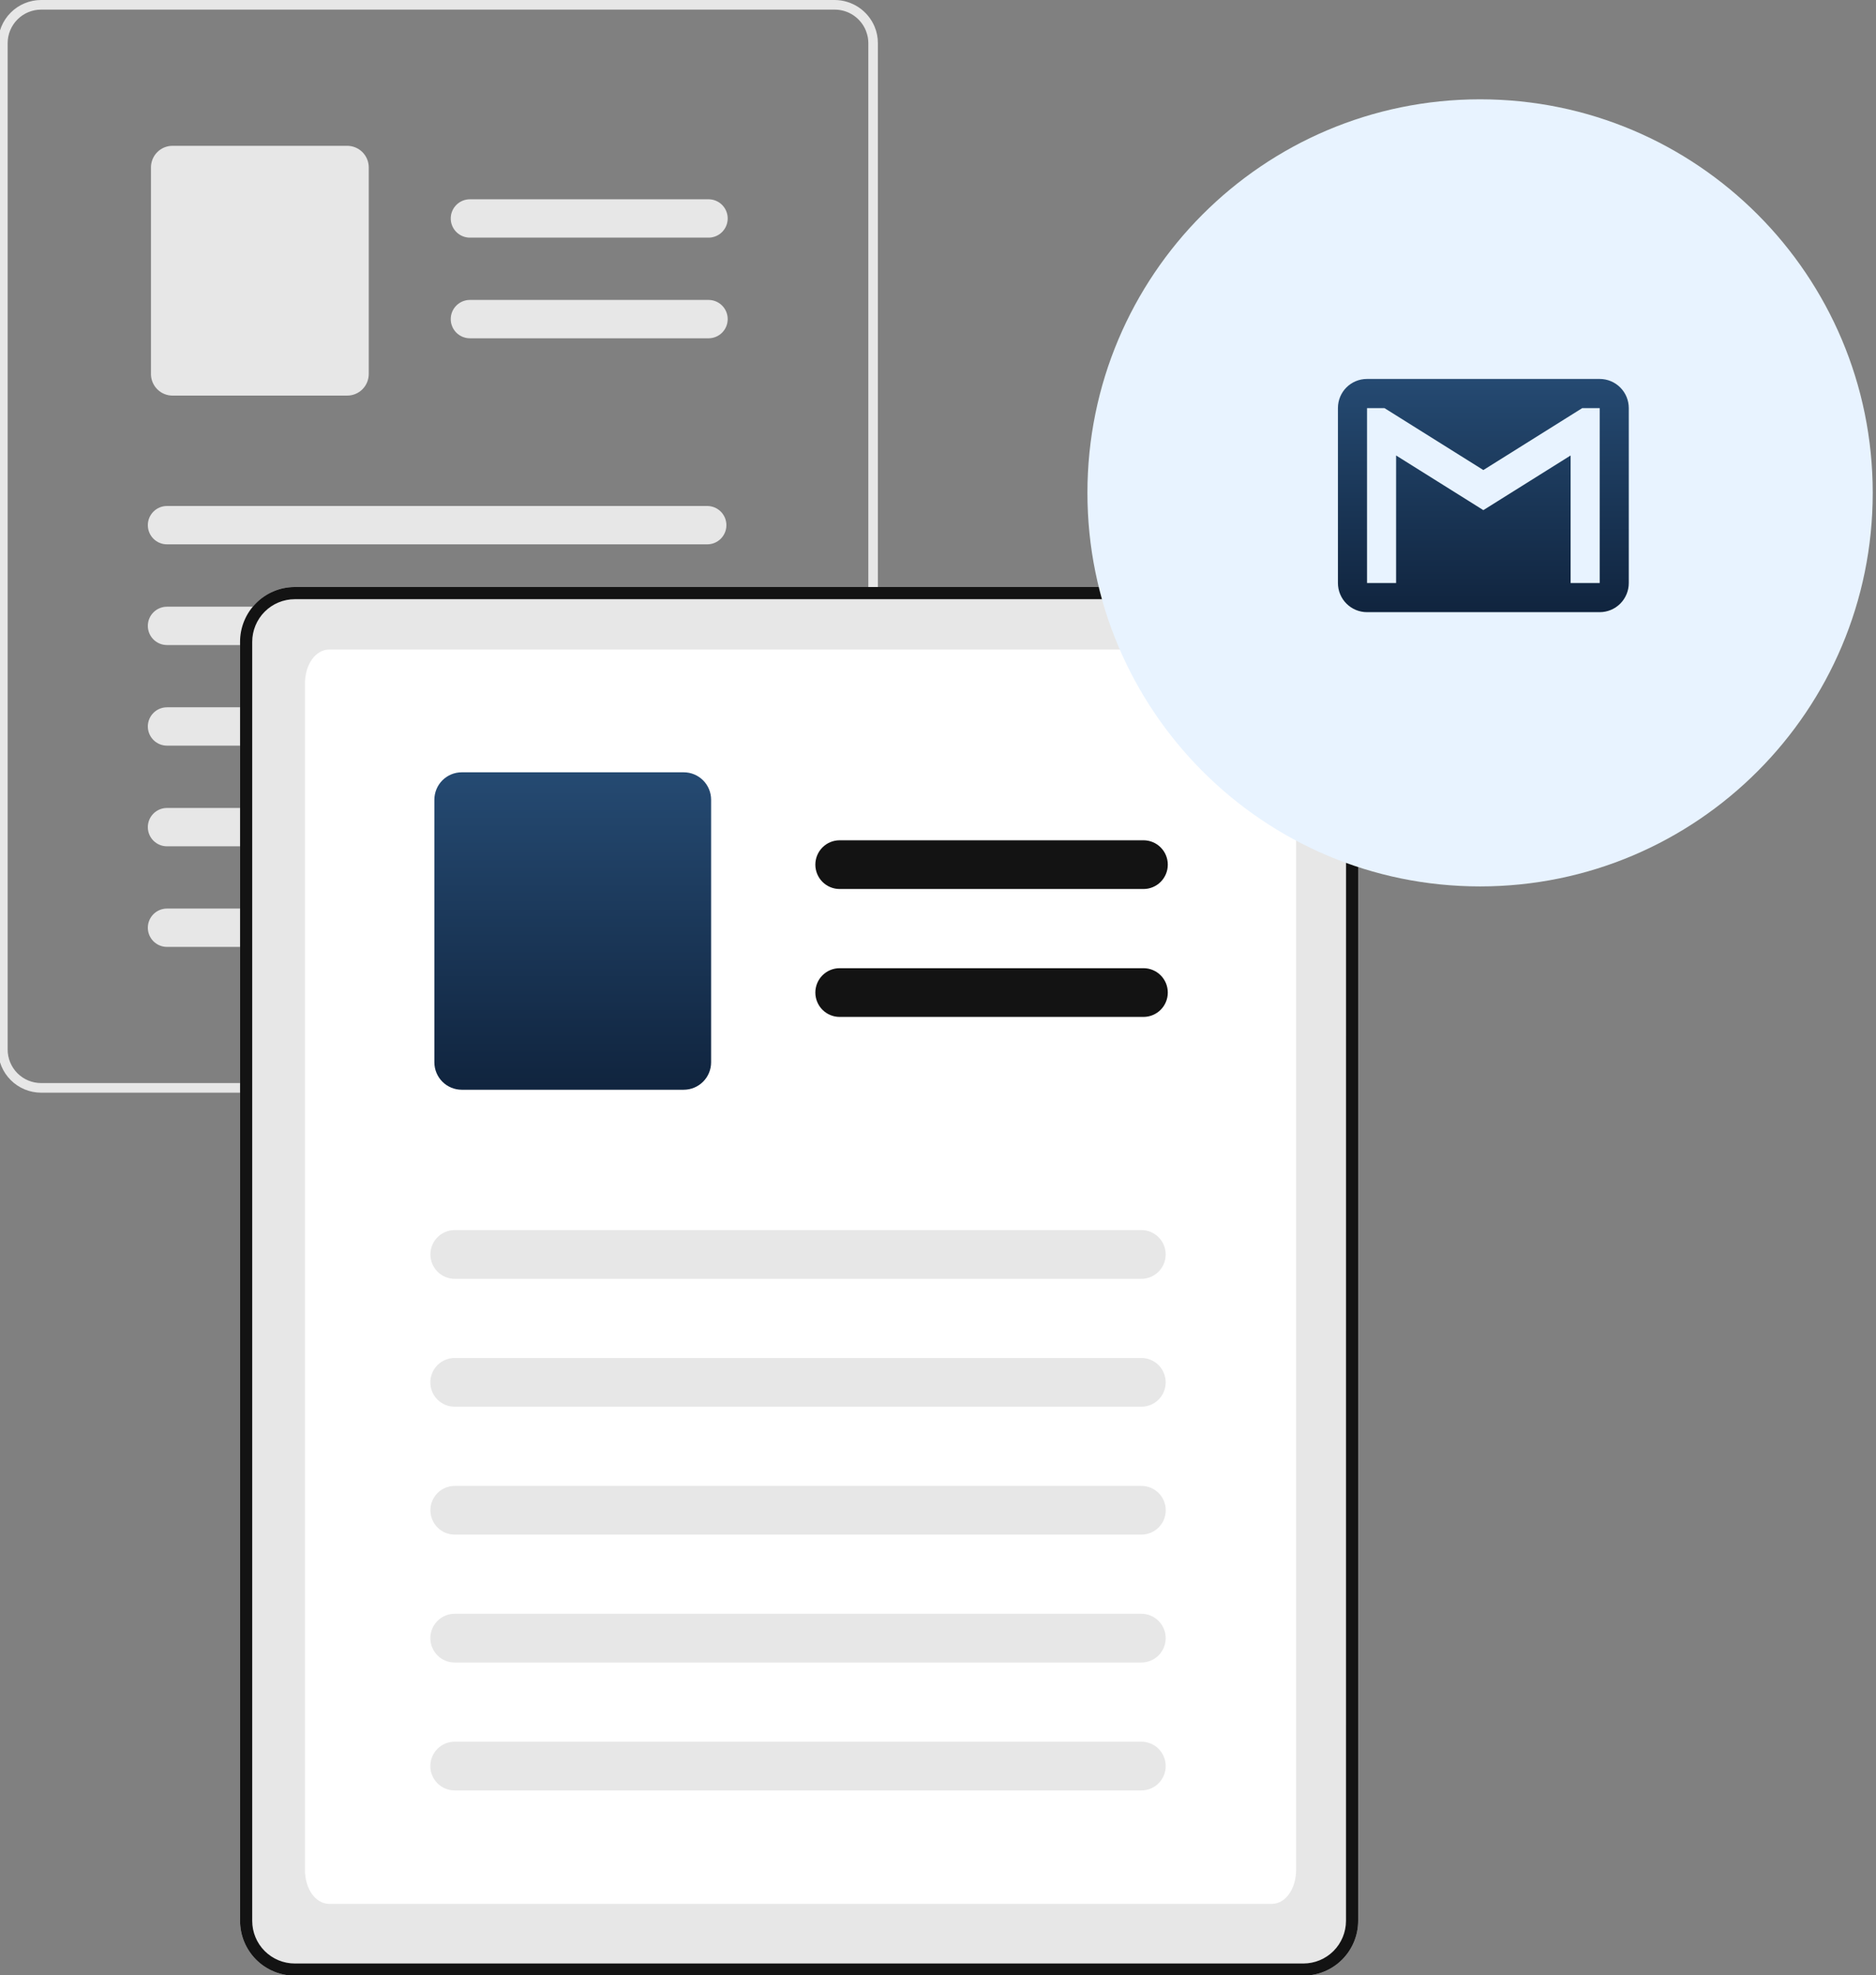 <svg width="248" height="261" viewBox="0 0 248 261" fill="none" xmlns="http://www.w3.org/2000/svg">
<rect x="0" y="0" width="248" height="261" fill="#808080" stroke="none"/>
<g clip-path="url(#clip0_10918_145101)">
<path d="M115.62 3.524C115.183 2.486 114.453 1.599 113.519 0.973C112.585 0.347 111.488 0.008 110.364 0H5.434C3.926 0.001 2.479 0.601 1.413 1.67C0.346 2.738 -0.253 4.188 -0.254 5.699V138.698C-0.253 140.209 0.346 141.658 1.413 142.727C2.479 143.795 3.926 144.396 5.434 144.397H110.364C111.872 144.395 113.317 143.793 114.383 142.725C115.449 141.657 116.049 140.209 116.051 138.698V5.701C116.054 4.953 115.907 4.213 115.62 3.524ZM114.788 138.697C114.786 139.871 114.319 140.997 113.491 141.827C112.662 142.657 111.539 143.125 110.367 143.127H5.434C4.261 143.127 3.136 142.66 2.307 141.83C1.478 140.999 1.012 139.872 1.012 138.697V5.701C1.014 4.526 1.481 3.401 2.31 2.57C3.138 1.74 4.262 1.273 5.434 1.27H110.364C111.248 1.274 112.111 1.542 112.843 2.039C113.574 2.537 114.141 3.241 114.471 4.063C114.535 4.227 114.591 4.394 114.637 4.563C114.738 4.936 114.789 5.321 114.789 5.707L114.788 138.697Z" fill="#E7E7E7"/>
<path d="M93.72 31.403H62.114C61.444 31.403 60.801 31.136 60.327 30.661C59.852 30.186 59.586 29.541 59.586 28.869C59.586 28.198 59.852 27.553 60.327 27.078C60.801 26.603 61.444 26.336 62.114 26.336H93.719C94.381 26.349 95.012 26.622 95.475 27.095C95.939 27.569 96.199 28.206 96.199 28.869C96.199 29.533 95.939 30.17 95.475 30.644C95.012 31.117 94.381 31.39 93.719 31.403H93.72Z" fill="#E7E7E7"/>
<path d="M93.72 44.704H62.114C61.444 44.704 60.801 44.437 60.327 43.962C59.852 43.486 59.586 42.842 59.586 42.17C59.586 41.498 59.852 40.854 60.327 40.379C60.801 39.904 61.444 39.637 62.114 39.637H93.719C94.381 39.65 95.012 39.922 95.475 40.396C95.939 40.87 96.199 41.507 96.199 42.17C96.199 42.834 95.939 43.471 95.475 43.944C95.012 44.418 94.381 44.691 93.719 44.704H93.72Z" fill="#E7E7E7"/>
<path d="M45.903 52.278H22.801C22.047 52.277 21.324 51.977 20.791 51.442C20.258 50.908 19.958 50.184 19.957 49.428V22.119C19.958 21.364 20.258 20.639 20.791 20.105C21.324 19.571 22.047 19.27 22.801 19.27H45.903C46.657 19.271 47.38 19.571 47.913 20.105C48.446 20.64 48.746 21.364 48.747 22.119V49.428C48.746 50.184 48.446 50.908 47.913 51.442C47.38 51.977 46.657 52.277 45.903 52.278Z" fill="#E7E7E7"/>
<path d="M93.498 71.934H22.072C21.401 71.934 20.758 71.667 20.284 71.192C19.809 70.717 19.543 70.073 19.543 69.401C19.543 68.729 19.809 68.084 20.284 67.609C20.758 67.134 21.401 66.867 22.072 66.867H93.498C94.169 66.867 94.812 67.134 95.286 67.609C95.76 68.084 96.027 68.729 96.027 69.401C96.027 70.073 95.76 70.717 95.286 71.192C94.812 71.667 94.169 71.934 93.498 71.934Z" fill="#E7E7E7"/>
<path d="M93.498 85.243H22.072C21.401 85.243 20.758 84.976 20.284 84.501C19.809 84.025 19.543 83.381 19.543 82.709C19.543 82.037 19.809 81.393 20.284 80.918C20.758 80.443 21.401 80.176 22.072 80.176H93.498C94.169 80.176 94.812 80.443 95.286 80.918C95.76 81.393 96.027 82.037 96.027 82.709C96.027 83.381 95.76 84.025 95.286 84.501C94.812 84.976 94.169 85.243 93.498 85.243Z" fill="#E7E7E7"/>
<path d="M93.498 98.536H22.072C21.401 98.536 20.758 98.269 20.284 97.794C19.809 97.319 19.543 96.674 19.543 96.002C19.543 95.33 19.809 94.686 20.284 94.211C20.758 93.736 21.401 93.469 22.072 93.469H93.498C94.169 93.469 94.812 93.736 95.286 94.211C95.76 94.686 96.027 95.33 96.027 96.002C96.027 96.674 95.76 97.319 95.286 97.794C94.812 98.269 94.169 98.536 93.498 98.536Z" fill="#E7E7E7"/>
<path d="M93.498 111.84H22.072C21.401 111.84 20.758 111.573 20.284 111.098C19.809 110.623 19.543 109.979 19.543 109.307C19.543 108.635 19.809 107.991 20.284 107.515C20.758 107.04 21.401 106.773 22.072 106.773H93.498C94.169 106.773 94.812 107.04 95.286 107.515C95.76 107.991 96.027 108.635 96.027 109.307C96.027 109.979 95.76 110.623 95.286 111.098C94.812 111.573 94.169 111.84 93.498 111.84Z" fill="#E7E7E7"/>
<path d="M93.498 125.133H22.072C21.401 125.133 20.758 124.866 20.284 124.391C19.809 123.916 19.543 123.272 19.543 122.6C19.543 121.928 19.809 121.284 20.284 120.808C20.758 120.333 21.401 120.066 22.072 120.066H93.498C94.169 120.066 94.812 120.333 95.286 120.808C95.76 121.284 96.027 121.928 96.027 122.6C96.027 123.272 95.76 123.916 95.286 124.391C94.812 124.866 94.169 125.133 93.498 125.133Z" fill="#E7E7E7"/>
<path d="M178.994 82.053C178.439 80.734 177.511 79.606 176.323 78.81C175.136 78.014 173.742 77.584 172.313 77.574H38.965C37.048 77.575 35.21 78.339 33.855 79.697C32.499 81.055 31.737 82.896 31.736 84.817V253.841C31.737 255.761 32.499 257.603 33.855 258.961C35.21 260.319 37.048 261.082 38.965 261.083H172.318C174.234 261.081 176.071 260.317 177.426 258.959C178.781 257.601 179.544 255.761 179.546 253.841V84.817C179.549 83.868 179.363 82.928 178.998 82.053H178.994Z" fill="#E7E7E7"/>
<path d="M168.136 251.595H43.516C41.721 251.593 40.315 249.624 40.315 247.113V90.321C40.316 87.808 41.724 85.84 43.516 85.84H168.136C169.933 85.842 171.339 87.81 171.339 90.321V247.113C171.337 249.626 169.93 251.595 168.136 251.595Z" fill="white"/>
<path d="M178.994 82.053C178.439 80.734 177.511 79.606 176.323 78.81C175.136 78.014 173.742 77.584 172.313 77.574H38.965C37.048 77.575 35.21 78.339 33.855 79.697C32.499 81.055 31.737 82.896 31.736 84.817V253.841C31.737 255.761 32.499 257.603 33.855 258.961C35.21 260.319 37.048 261.082 38.965 261.083H172.318C174.234 261.081 176.071 260.317 177.426 258.959C178.781 257.601 179.544 255.761 179.546 253.841V84.817C179.549 83.868 179.363 82.928 178.998 82.053H178.994ZM177.936 253.841C177.934 255.334 177.341 256.766 176.287 257.823C175.233 258.879 173.804 259.473 172.313 259.475H38.965C37.474 259.475 36.044 258.881 34.989 257.825C33.935 256.769 33.342 255.337 33.342 253.843V84.818C33.344 83.324 33.937 81.892 34.991 80.836C36.045 79.78 37.474 79.186 38.965 79.184H172.318C173.441 79.188 174.537 79.527 175.467 80.159C176.396 80.79 177.117 81.684 177.537 82.728C177.619 82.936 177.69 83.148 177.749 83.363C177.876 83.838 177.941 84.327 177.941 84.818L177.936 253.841Z" fill="#131313"/>
<path d="M151.165 117.482H110.999C110.146 117.482 109.329 117.143 108.726 116.539C108.124 115.935 107.785 115.117 107.785 114.263C107.785 113.409 108.124 112.59 108.726 111.986C109.329 111.382 110.146 111.043 110.999 111.043H151.165C152.017 111.043 152.835 111.382 153.437 111.986C154.04 112.59 154.378 113.409 154.378 114.263C154.378 115.117 154.04 115.935 153.437 116.539C152.835 117.143 152.017 117.482 151.165 117.482Z" fill="#131313"/>
<path d="M151.165 134.385H110.999C110.146 134.385 109.329 134.045 108.726 133.442C108.124 132.838 107.785 132.019 107.785 131.165C107.785 130.311 108.124 129.492 108.726 128.888C109.329 128.285 110.146 127.945 110.999 127.945H151.165C152.017 127.945 152.835 128.285 153.437 128.888C154.04 129.492 154.378 130.311 154.378 131.165C154.378 132.019 154.04 132.838 153.437 133.442C152.835 134.045 152.017 134.385 151.165 134.385Z" fill="#131313"/>
<path d="M90.391 144.009H61.037C60.079 144.008 59.16 143.626 58.482 142.947C57.804 142.268 57.423 141.347 57.422 140.387V105.681C57.423 104.72 57.804 103.8 58.482 103.121C59.16 102.442 60.079 102.06 61.037 102.059H90.391C91.349 102.06 92.268 102.442 92.946 103.121C93.624 103.8 94.005 104.72 94.006 105.681V140.387C94.005 141.347 93.624 142.268 92.946 142.947C92.268 143.626 91.349 144.008 90.391 144.009Z" fill="url(#paint0_linear_10918_145101)"/>
<path d="M150.886 168.994H60.11C59.258 168.994 58.44 168.655 57.838 168.051C57.235 167.447 56.897 166.628 56.897 165.774C56.897 164.92 57.235 164.101 57.838 163.498C58.44 162.894 59.258 162.555 60.11 162.555H150.886C151.738 162.555 152.555 162.894 153.158 163.498C153.76 164.101 154.099 164.92 154.099 165.774C154.099 166.628 153.76 167.447 153.158 168.051C152.555 168.655 151.738 168.994 150.886 168.994Z" fill="#E7E7E7"/>
<path d="M150.887 185.896H60.111C59.259 185.899 58.44 185.562 57.836 184.96C57.232 184.357 56.891 183.539 56.889 182.686C56.886 181.832 57.223 181.012 57.824 180.406C58.425 179.801 59.241 179.459 60.093 179.457H150.887C151.739 179.457 152.556 179.796 153.159 180.4C153.762 181.004 154.1 181.823 154.1 182.677C154.1 183.531 153.762 184.349 153.159 184.953C152.556 185.557 151.739 185.896 150.887 185.896Z" fill="#E7E7E7"/>
<path d="M150.886 202.799H60.11C59.258 202.799 58.44 202.459 57.838 201.856C57.235 201.252 56.897 200.433 56.897 199.579C56.897 198.725 57.235 197.906 57.838 197.302C58.44 196.699 59.258 196.359 60.11 196.359H150.886C151.738 196.357 152.556 196.694 153.16 197.296C153.765 197.898 154.106 198.716 154.108 199.57C154.11 200.424 153.774 201.244 153.173 201.849C152.572 202.455 151.756 202.796 150.903 202.799H150.886Z" fill="#E7E7E7"/>
<path d="M150.887 219.701H60.111C59.689 219.702 59.271 219.62 58.881 219.459C58.49 219.299 58.135 219.062 57.836 218.764C57.537 218.466 57.299 218.112 57.137 217.722C56.974 217.332 56.89 216.913 56.889 216.49C56.888 216.067 56.969 215.649 57.13 215.258C57.29 214.866 57.526 214.511 57.824 214.211C58.121 213.911 58.475 213.673 58.864 213.51C59.254 213.347 59.671 213.263 60.093 213.262H150.887C151.739 213.262 152.556 213.601 153.159 214.205C153.762 214.809 154.1 215.627 154.1 216.481C154.1 217.335 153.762 218.154 153.159 218.758C152.556 219.362 151.739 219.701 150.887 219.701Z" fill="#E7E7E7"/>
<path d="M150.887 236.603H60.111C59.259 236.606 58.44 236.269 57.836 235.667C57.232 235.065 56.891 234.247 56.889 233.393C56.886 232.539 57.223 231.719 57.824 231.113C58.425 230.508 59.241 230.166 60.093 230.164H150.887C151.739 230.164 152.556 230.503 153.159 231.107C153.762 231.711 154.1 232.53 154.1 233.384C154.1 234.238 153.762 235.057 153.159 235.66C152.556 236.264 151.739 236.603 150.887 236.603Z" fill="#E7E7E7"/>
<path d="M195.661 117.14C224.328 117.14 247.568 93.855 247.568 65.132C247.568 36.41 224.328 13.125 195.661 13.125C166.993 13.125 143.754 36.41 143.754 65.132C143.754 93.855 166.993 117.14 195.661 117.14Z" fill="#E8F3FF"/>
<path d="M211.474 77.045H207.629V60.191L196.094 67.414L184.559 60.191V77.045H180.714V53.931H183.021L196.094 62.117L209.167 53.931H211.474M211.474 50.078H180.714C178.58 50.078 176.869 51.792 176.869 53.931V77.045C176.869 78.067 177.274 79.046 177.995 79.769C178.716 80.491 179.694 80.897 180.714 80.897H211.474C212.494 80.897 213.472 80.491 214.193 79.769C214.914 79.046 215.319 78.067 215.319 77.045V53.931C215.319 52.909 214.914 51.929 214.193 51.206C213.472 50.484 212.494 50.078 211.474 50.078Z" fill="url(#paint1_linear_10918_145101)"/>
</g>
<defs>
<linearGradient id="paint0_linear_10918_145101" x1="75.714" y1="102.059" x2="75.714" y2="144.009" gradientUnits="userSpaceOnUse">
<stop stop-color="#254A72"/>
<stop offset="1" stop-color="#10243E"/>
</linearGradient>
<linearGradient id="paint1_linear_10918_145101" x1="196.094" y1="50.078" x2="196.094" y2="80.897" gradientUnits="userSpaceOnUse">
<stop stop-color="#254A72"/>
<stop offset="1" stop-color="#10243E"/>
</linearGradient>
<clipPath id="clip0_10918_145101">
<rect width="248" height="261" fill="white"/>
</clipPath>
</defs>
</svg>
